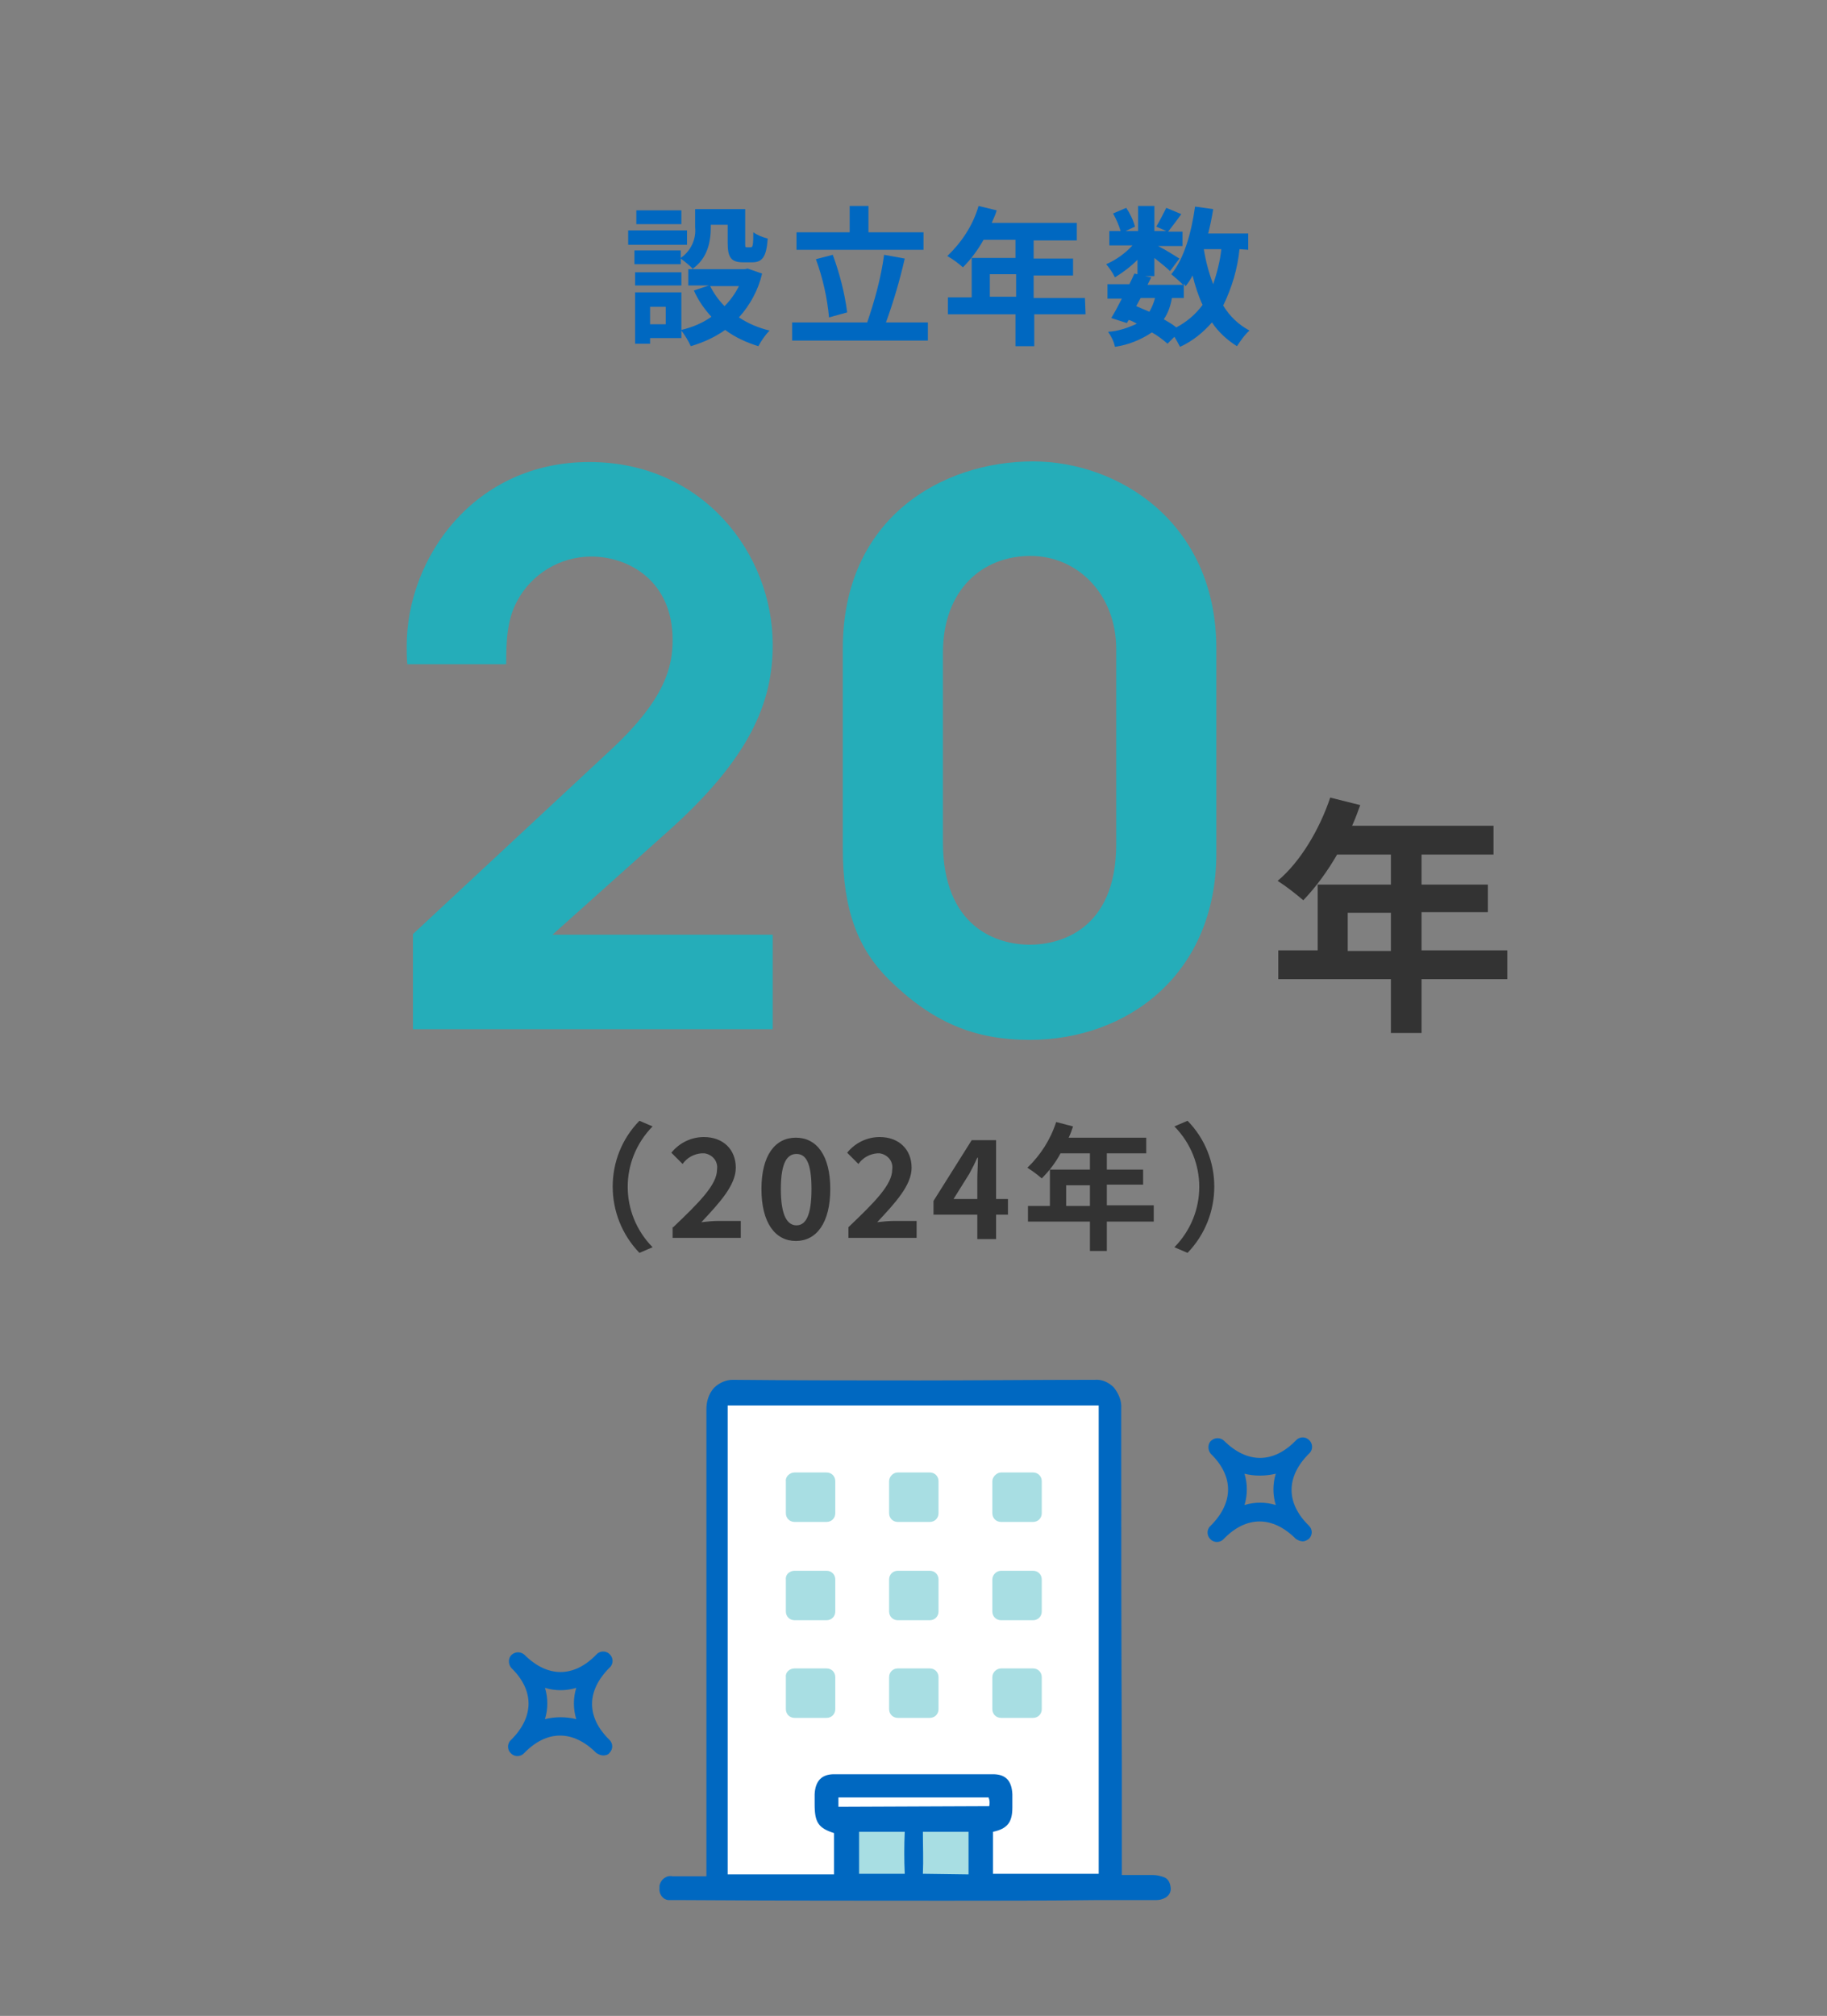 <?xml version="1.0" encoding="utf-8"?>
<!-- Generator: Adobe Illustrator 25.4.1, SVG Export Plug-In . SVG Version: 6.00 Build 0)  -->
<svg version="1.1" id="レイヤー_1" xmlns="http://www.w3.org/2000/svg" xmlns:xlink="http://www.w3.org/1999/xlink" x="0px"
	 y="0px" width="292px" height="322px" viewBox="0 0 292 322" style="enable-background:new 0 0 292 322;" xml:space="preserve">
<rect x="0" y="0" width="292" height="322" fill="#808080" stroke="none"/>
<style type="text/css">
	.st0{fill:#0068C1;}
	.st1{fill:#333333;}
	.st2{fill:#25ADB9;}
	.st3{fill:#FFFFFF;}
	.st4{fill:#A8DEE3;}
</style>
<g id="グループ_235553" transform="translate(-183 -3362)">
	<g id="グループ_235024" transform="translate(-1581 3042)">
		<path id="パス_39674" class="st0" d="M1873.8,359.1h-9.4v-2.3h9.4V359.1z M1885.8,363.7c-0.6,2.6-1.9,5-3.7,7
			c1.5,1,3.2,1.7,4.9,2.1c-0.7,0.7-1.3,1.6-1.8,2.5c-1.9-0.6-3.7-1.4-5.3-2.6c-1.7,1.2-3.5,2-5.5,2.6c-0.4-0.9-0.9-1.7-1.5-2.5v1.2
			h-5v0.9h-2.4v-8.2h7.4v6c1.7-0.4,3.4-1.1,4.8-2.1c-1.1-1.2-2.1-2.6-2.8-4.2l2.4-0.8h-3.3v-2.6h0.8c-0.6-0.6-1.3-1.2-2-1.7v0.9
			h-7.4v-2.2h7.4v1.2c1.6-1.1,2.5-3,2.3-4.9v-2.9h8v5.4c0,0.7,0,0.7,0.3,0.7h0.6c0.3,0,0.4-0.3,0.4-2.4c0.7,0.5,1.5,0.8,2.3,1
			c-0.2,3-0.9,3.8-2.5,3.8h-1.4c-1.9,0-2.5-0.7-2.5-3.1v-2.9h-2.7v0.4c0,2.3-0.5,5-3,6.7h8.4l0.5-0.1L1885.8,363.7z M1872.9,365.6
			h-7.4v-2.1h7.4V365.6z M1872.9,355.8h-7.2v-2.2h7.2V355.8z M1870.4,369h-2.5v2.8h2.5L1870.4,369z M1877.5,365.7
			c0.6,1.2,1.4,2.3,2.3,3.2c0.9-0.9,1.7-2,2.3-3.2H1877.5z"/>
		<path id="パス_39675" class="st0" d="M1912.3,371.5v2.9h-21.7v-2.9h12c1.2-3.5,2.2-7.1,2.7-10.8l3.3,0.6
			c-0.8,3.5-1.8,6.9-3,10.2H1912.3z M1911.6,359.9h-20.3v-2.8h8.5v-4.2h3v4.2h8.8L1911.6,359.9z M1896.5,370.7
			c-0.3-3.2-1-6.3-2.1-9.3l2.7-0.7c1.1,3,1.9,6.1,2.3,9.2L1896.5,370.7z"/>
		<path id="パス_39676" class="st0" d="M1937.5,370.2h-8.2v5.1h-3v-5.1h-10.8v-2.7h3.8v-6.3h7v-2.9h-5.1c-0.9,1.6-2,3.1-3.3,4.4
			c-0.8-0.7-1.6-1.3-2.5-1.8c2.3-2.2,4.1-4.9,5-8l2.9,0.7c-0.2,0.7-0.5,1.3-0.8,2h13.6v2.8h-6.9v2.9h6.3v2.7h-6.3v3.6h8.2
			L1937.5,370.2z M1926.4,367.4v-3.6h-4.2v3.6H1926.4z"/>
		<path id="パス_39677" class="st0" d="M1962.1,359.8c-0.3,3.1-1.2,6.1-2.6,9c1,1.7,2.5,3.1,4.2,4c-0.8,0.7-1.4,1.6-2,2.5
			c-1.6-1-3-2.3-4-3.8c-1.4,1.6-3.1,3-5.1,3.9c-0.3-0.6-0.6-1.1-0.9-1.6l-1.1,1.1c-0.8-0.7-1.6-1.3-2.5-1.8c-1.8,1.2-3.8,2-5.9,2.3
			c-0.2-0.9-0.6-1.7-1.1-2.4c1.6-0.1,3.1-0.6,4.6-1.3c-0.4-0.2-0.9-0.5-1.3-0.6l-0.3,0.5l-2.5-0.8c0.5-0.8,1.1-1.9,1.7-3.1h-2.3
			v-2.3h3.5c0.3-0.6,0.6-1.2,0.8-1.7l0.5,0.1v-2.3c-1.1,1.1-2.3,2-3.6,2.8c-0.4-0.8-0.9-1.5-1.4-2.1c1.6-0.7,3-1.7,4.2-3h-3.7v-2.3
			h1.8c-0.3-1-0.7-1.9-1.2-2.8l2.1-0.9c0.6,0.9,1.1,1.9,1.4,3l-1.5,0.7h2v-4h2.6v4h1.9l-1.6-0.7c0.6-1,1.1-2,1.6-3l2.4,1
			c-0.7,1-1.5,2-2.1,2.8h2.3v2.3h-3.9c1.2,0.6,2.9,1.7,3.4,2l-1.5,2c-0.5-0.5-1.5-1.3-2.5-2.1v2.9h-1.5l1,0.2l-0.6,1.2h5.7
			c-0.6-0.6-1.3-1.2-1.9-1.7c2-2.4,3.2-6.5,3.8-10.8l2.9,0.4c-0.2,1.3-0.5,2.7-0.8,3.9h6.4v2.6L1962.1,359.8z M1945.6,368.9
			c0.7,0.3,1.4,0.6,2.1,0.9c0.4-0.7,0.7-1.4,0.9-2.2h-2.3L1945.6,368.9z M1951.3,367.6c-0.2,1.2-0.6,2.4-1.3,3.4
			c0.7,0.4,1.4,0.8,2,1.3c1.7-0.9,3.1-2.1,4.2-3.6c-0.7-1.5-1.2-3.1-1.6-4.7c-0.3,0.6-0.7,1.2-1.1,1.7c-0.1-0.1-0.2-0.2-0.3-0.4v2.3
			L1951.3,367.6z M1956.4,359.8c0.3,1.9,0.8,3.8,1.5,5.6c0.6-1.8,1.1-3.7,1.3-5.6H1956.4z"/>
	</g>
	<g id="グループ_235025" transform="translate(-1581 3042)">
		<path id="パス_39678" class="st1" d="M2004.9,476.4h-13.7v8.6h-4.9v-8.6h-18v-4.6h6.3v-10.5h11.7v-4.8h-8.6
			c-1.5,2.6-3.3,5.1-5.4,7.3c-1.3-1.1-2.7-2.2-4.1-3.1c3.6-3,6.7-8.2,8.4-13.3l4.8,1.2c-0.4,1.1-0.8,2.2-1.3,3.3h22.6v4.6h-11.5v4.8
			h10.6v4.4h-10.6v6.1h13.7L2004.9,476.4z M1986.3,471.9v-6.1h-6.9v6.1H1986.3z"/>
	</g>
	<g id="グループ_235026" transform="translate(-1581 3042)">
		<path id="パス_39679" class="st2" d="M1830,469.2l31.7-29.5c8.8-8.2,9.8-13.4,9.8-17.5c0-9.4-7-13.3-13-13.3
			c-5,0-9.6,2.8-11.9,7.2c-1.6,3-1.7,6.5-1.7,10h-15.8c-0.1-1-0.1-1.9-0.1-2.9c0-14,10.7-29.4,29.2-29.4c18.1,0,29.3,14.6,29.3,29.2
			c0,9.1-3.5,18.1-17.2,30.2l-18,16.1h35.2v15.1H1830V469.2z"/>
		<path id="パス_39680" class="st2" d="M1958.4,456.3c0,19.3-14.2,29.8-29.8,29.8c-8.9,0-15.6-2.8-22.6-9.7
			c-4.8-4.8-7.3-10.9-7.3-20.9v-31.9c0-21,16-29.9,30.4-29.9c13.6,0,29.3,9.7,29.3,29.9V456.3z M1942.4,423.7
			c0-8.8-6.2-14.9-13.7-14.9c-7.7,0-14,5.4-14,15.5v30.2c0,13.6,8.6,16.4,13.9,16.4c4.6,0,13.8-2.2,13.8-16.1L1942.4,423.7z"/>
	</g>
	<g id="グループ_235027" transform="translate(-1581 3072)">
		<path id="パス_39681" class="st0" d="M1860.4,570.4c-0.4,0-0.8-0.2-1.1-0.4c-3.7-3.7-7.9-3.7-11.5,0c-0.5,0.6-1.5,0.7-2.1,0.1
			c-0.6-0.5-0.7-1.5-0.1-2.1c0,0,0.1-0.1,0.1-0.1c3.7-3.7,3.7-7.9,0-11.5c-0.5-0.6-0.5-1.6,0.1-2.1c0.6-0.5,1.4-0.5,2,0
			c3.7,3.7,7.9,3.7,11.5,0c0.5-0.6,1.5-0.7,2.1-0.1c0.6,0.5,0.7,1.5,0.1,2.1c0,0-0.1,0.1-0.1,0.1c-3.7,3.7-3.7,7.9,0,11.5
			c0.6,0.6,0.6,1.5,0,2.1C1861.2,570.3,1860.8,570.4,1860.4,570.4L1860.4,570.4z M1853.6,564.3c0.8,0,1.7,0.1,2.5,0.3
			c-0.5-1.6-0.5-3.4,0-5c-1.6,0.5-3.4,0.5-5,0c0.5,1.6,0.5,3.4,0,5C1851.9,564.4,1852.8,564.3,1853.6,564.3L1853.6,564.3z"/>
	</g>
	<g id="グループ_235028" transform="translate(-1581 3072)">
		<path id="パス_39682" class="st0" d="M1972.2,536.2c-0.4,0-0.8-0.2-1.1-0.4c-3.7-3.7-7.9-3.7-11.5,0c-0.5,0.6-1.5,0.7-2.1,0.1
			c-0.6-0.5-0.7-1.5-0.1-2.1c0,0,0.1-0.1,0.1-0.1c3.7-3.7,3.7-7.9,0-11.5c-0.5-0.6-0.5-1.6,0.1-2.1c0.6-0.5,1.4-0.5,2,0
			c3.7,3.7,7.9,3.7,11.5,0c0.5-0.6,1.5-0.7,2.1-0.1c0.6,0.5,0.7,1.5,0.1,2.1c0,0-0.1,0.1-0.1,0.1c-3.7,3.7-3.7,7.9,0,11.5
			c0.6,0.6,0.6,1.5,0,2.1C1972.9,536,1972.6,536.2,1972.2,536.2L1972.2,536.2z M1962.9,525.4c0.5,1.6,0.5,3.4,0,5
			c1.6-0.5,3.4-0.5,5,0c-0.5-1.6-0.5-3.4,0-5C1966.2,525.8,1964.5,525.8,1962.9,525.4z"/>
	</g>
	<g id="ビル" transform="translate(-1581 3072)">
		<path id="白" class="st3" d="M1878.1,514.5l2.3-2.4h58l2.7,1.2V591h-62.5L1878.1,514.5z"/>
		<g id="グループ_235030">
			<path id="パス_39683" class="st4" d="M1898.5,581.2l0.4,9.8l21.3,0.6v-10.1L1898.5,581.2z"/>
			<g id="グループ_235029">
				<path id="長方形_74904" class="st4" d="M1891,525.2h5.1c0.8,0,1.4,0.6,1.4,1.4v5.1c0,0.8-0.6,1.4-1.4,1.4h-5.1
					c-0.8,0-1.4-0.6-1.4-1.4v-5.1C1889.5,525.9,1890.2,525.2,1891,525.2z"/>
				<path id="長方形_74905" class="st4" d="M1907.5,525.2h5.1c0.8,0,1.4,0.6,1.4,1.4v5.1c0,0.8-0.6,1.4-1.4,1.4h-5.1
					c-0.8,0-1.4-0.6-1.4-1.4v-5.1C1906.1,525.9,1906.7,525.2,1907.5,525.2z"/>
				<path id="長方形_74906" class="st4" d="M1924,525.2h5.1c0.8,0,1.4,0.6,1.4,1.4v5.1c0,0.8-0.6,1.4-1.4,1.4h-5.1
					c-0.8,0-1.4-0.6-1.4-1.4v-5.1C1922.6,525.9,1923.3,525.2,1924,525.2z"/>
				<path id="長方形_74907" class="st4" d="M1891,540.9h5.1c0.8,0,1.4,0.6,1.4,1.4v5.1c0,0.8-0.6,1.4-1.4,1.4h-5.1
					c-0.8,0-1.4-0.6-1.4-1.4v-5.1C1889.5,541.5,1890.2,540.9,1891,540.9z"/>
				<path id="長方形_74908" class="st4" d="M1907.5,540.9h5.1c0.8,0,1.4,0.6,1.4,1.4v5.1c0,0.8-0.6,1.4-1.4,1.4h-5.1
					c-0.8,0-1.4-0.6-1.4-1.4v-5.1C1906.1,541.5,1906.7,540.9,1907.5,540.9z"/>
				<path id="長方形_74909" class="st4" d="M1924,540.9h5.1c0.8,0,1.4,0.6,1.4,1.4v5.1c0,0.8-0.6,1.4-1.4,1.4h-5.1
					c-0.8,0-1.4-0.6-1.4-1.4v-5.1C1922.6,541.5,1923.3,540.9,1924,540.9z"/>
				<path id="長方形_74910" class="st4" d="M1891,556.5h5.1c0.8,0,1.4,0.6,1.4,1.4v5.1c0,0.8-0.6,1.4-1.4,1.4h-5.1
					c-0.8,0-1.4-0.6-1.4-1.4v-5.1C1889.5,557.1,1890.2,556.5,1891,556.5z"/>
				<path id="長方形_74911" class="st4" d="M1907.5,556.5h5.1c0.8,0,1.4,0.6,1.4,1.4v5.1c0,0.8-0.6,1.4-1.4,1.4h-5.1
					c-0.8,0-1.4-0.6-1.4-1.4v-5.1C1906.1,557.1,1906.7,556.5,1907.5,556.5z"/>
				<path id="長方形_74912" class="st4" d="M1924,556.5h5.1c0.8,0,1.4,0.6,1.4,1.4v5.1c0,0.8-0.6,1.4-1.4,1.4h-5.1
					c-0.8,0-1.4-0.6-1.4-1.4v-5.1C1922.6,557.1,1923.3,556.5,1924,556.5z"/>
			</g>
		</g>
		<path id="パス_39684" class="st0" d="M1949.9,589.8c-0.6-0.2-1.1-0.3-1.7-0.3c-0.8,0-1.5,0-2.3,0l-2.6,0c0,0,0-0.1,0-0.1l0-17.8
			c-0.1-23.5-0.1-32.8-0.1-56.6c0.1-1.2-0.4-2.4-1.2-3.4c-0.8-0.8-1.9-1.3-3-1.2c-9.4,0-18.9,0.1-28.1,0.1c-10,0-20,0-29.8-0.1
			c-1.1,0-2.2,0.5-3,1.3c-0.8,0.9-1.2,2.1-1.2,3.4c0,11.6,0,8.3,0,19.7c0,5.4,0,10.9,0,16.3c0,8.9,0,17.9,0,26.9c0,3.9,0,7.8,0,11.7
			l-1,0c-0.5,0-0.9,0-1.4,0c-0.7,0-1.3,0-1.9,0c-0.1,0-0.1,0-0.2,0c-0.1,0-0.3,0-0.4,0s-0.3,0-0.5,0c-1-0.2-1.9,0.5-2.1,1.5
			c0,0.1,0,0.3,0,0.4c-0.1,0.9,0.5,1.8,1.4,1.9c0.2,0,0.4,0,0.5,0c0.2,0,0.5,0,0.7,0c0.2,0,0.4,0,0.6,0l0,0
			c16.1,0.1,29.5,0.1,42.1,0.1h0.5c8,0,16.2,0,24.1-0.1l8.9,0c0.1,0,0.5,0,0.6,0c0.5,0,0.9-0.1,1.3-0.3c0.7-0.3,1.1-1,1-1.7
			C1951,590.6,1950.6,590,1949.9,589.8z M1922.1,578.5L1922.1,578.5l-24.1,0.1v-1.5h24C1922.2,577.6,1922.2,578.1,1922.1,578.5z
			 M1901.3,588.1L1901.3,588.1c0-1.4,0-2.8,0-4.3v-1.2h7.3c-0.1,2.2-0.1,4.5,0,6.7h-7.3C1901.3,588.9,1901.3,588.5,1901.3,588.1
			L1901.3,588.1z M1911.5,589.3c0.1-2.2,0-4.5,0-6.7h7.3v1.7c0,1.6,0,3.1,0,4.7c0,0.1,0,0.2,0,0.4L1911.5,589.3z M1939.6,589.3
			h-16.9c0-0.2,0-0.3,0-0.4c0-1.6,0-3.1,0-4.7v-1.6c2.3-0.5,3.1-1.5,3.1-3.9c0-0.7,0-1.4,0-2.1c-0.1-2.2-1.1-3.2-3.1-3.2
			c-4.2,0-8.4,0-12.7,0c-4.2,0-8.5,0-12.7,0c-2,0-3,1.1-3.1,3.2c0,0.3,0,0.7,0,1l0,0.6c0,2.9,0.6,3.8,3.1,4.6c0,0.6,0,1.1,0,1.7
			c0,1.6,0,3.3,0,4.9h-17v-74.9h59.3L1939.6,589.3z"/>
	</g>
	<g id="グループ_235552" transform="translate(23.498 3372.923)">
		<path id="パス_39853" class="st1" d="M261.7,168.1l2.1,0.9c-5.3,5.4-5.3,13.9,0,19.3l-2.1,0.9C256,183.3,256,173.9,261.7,168.1
			L261.7,168.1z"/>
		<path id="パス_39854" class="st1" d="M267.1,185.1c4.2-4,7-6.8,7-9.2c0.2-1.3-0.7-2.4-2-2.6c-0.2,0-0.3,0-0.5,0
			c-1.2,0.1-2.3,0.7-3,1.7l-1.8-1.8c1.3-1.6,3.2-2.5,5.2-2.5c3.1,0,5.1,2,5.1,4.9c0,2.8-2.6,5.6-5.5,8.7c0.8-0.1,1.9-0.2,2.7-0.2
			h3.6v2.7h-10.9V185.1z"/>
		<path id="パス_39855" class="st1" d="M281.2,179c0-5.4,2.2-8.2,5.5-8.2s5.5,2.8,5.5,8.2c0,5.4-2.2,8.3-5.5,8.3
			S281.2,184.4,281.2,179z M289.2,179c0-4.4-1-5.6-2.4-5.6s-2.5,1.2-2.5,5.6c0,4.4,1.1,5.8,2.5,5.8S289.2,183.4,289.2,179L289.2,179
			z"/>
		<path id="パス_39856" class="st1" d="M295.1,185.1c4.2-4,7-6.8,7-9.2c0.2-1.3-0.7-2.4-2-2.6c-0.1,0-0.3,0-0.4,0
			c-1.2,0.1-2.3,0.7-3,1.7l-1.8-1.8c1.3-1.6,3.2-2.5,5.2-2.5c3.1,0,5.1,2,5.1,4.9c0,2.8-2.6,5.6-5.5,8.7c0.8-0.1,1.9-0.2,2.7-0.2
			h3.6v2.7h-10.9V185.1z"/>
		<path id="パス_39857" class="st1" d="M315.7,183.1h-7v-2.2l6.1-9.7h3.9v9.4h1.9v2.5h-1.9v3.9h-3L315.7,183.1z M315.7,180.6v-3.2
			c0-0.9,0.1-2.4,0.1-3.4h-0.1c-0.4,0.9-0.8,1.7-1.3,2.6l-2.5,4L315.7,180.6z"/>
		<path id="パス_39858" class="st1" d="M343.9,184.2h-7.5v4.7h-2.7v-4.7h-9.9v-2.5h3.5v-5.8h6.4v-2.6H329c-0.8,1.5-1.8,2.8-3,4
			c-0.7-0.6-1.5-1.2-2.3-1.7c2.1-2,3.7-4.5,4.6-7.3l2.7,0.7c-0.2,0.6-0.4,1.2-0.7,1.8h12.4v2.5h-6.3v2.6h5.8v2.4h-5.8v3.3h7.5V184.2
			z M333.7,181.7v-3.3h-3.8v3.3H333.7z"/>
		<path id="パス_39859" class="st1" d="M349.3,189.2l-2.1-0.9c5.3-5.4,5.3-13.9,0-19.3l2.1-0.9C355,173.9,355,183.3,349.3,189.2
			L349.3,189.2z"/>
	</g>
</g>
</svg>
